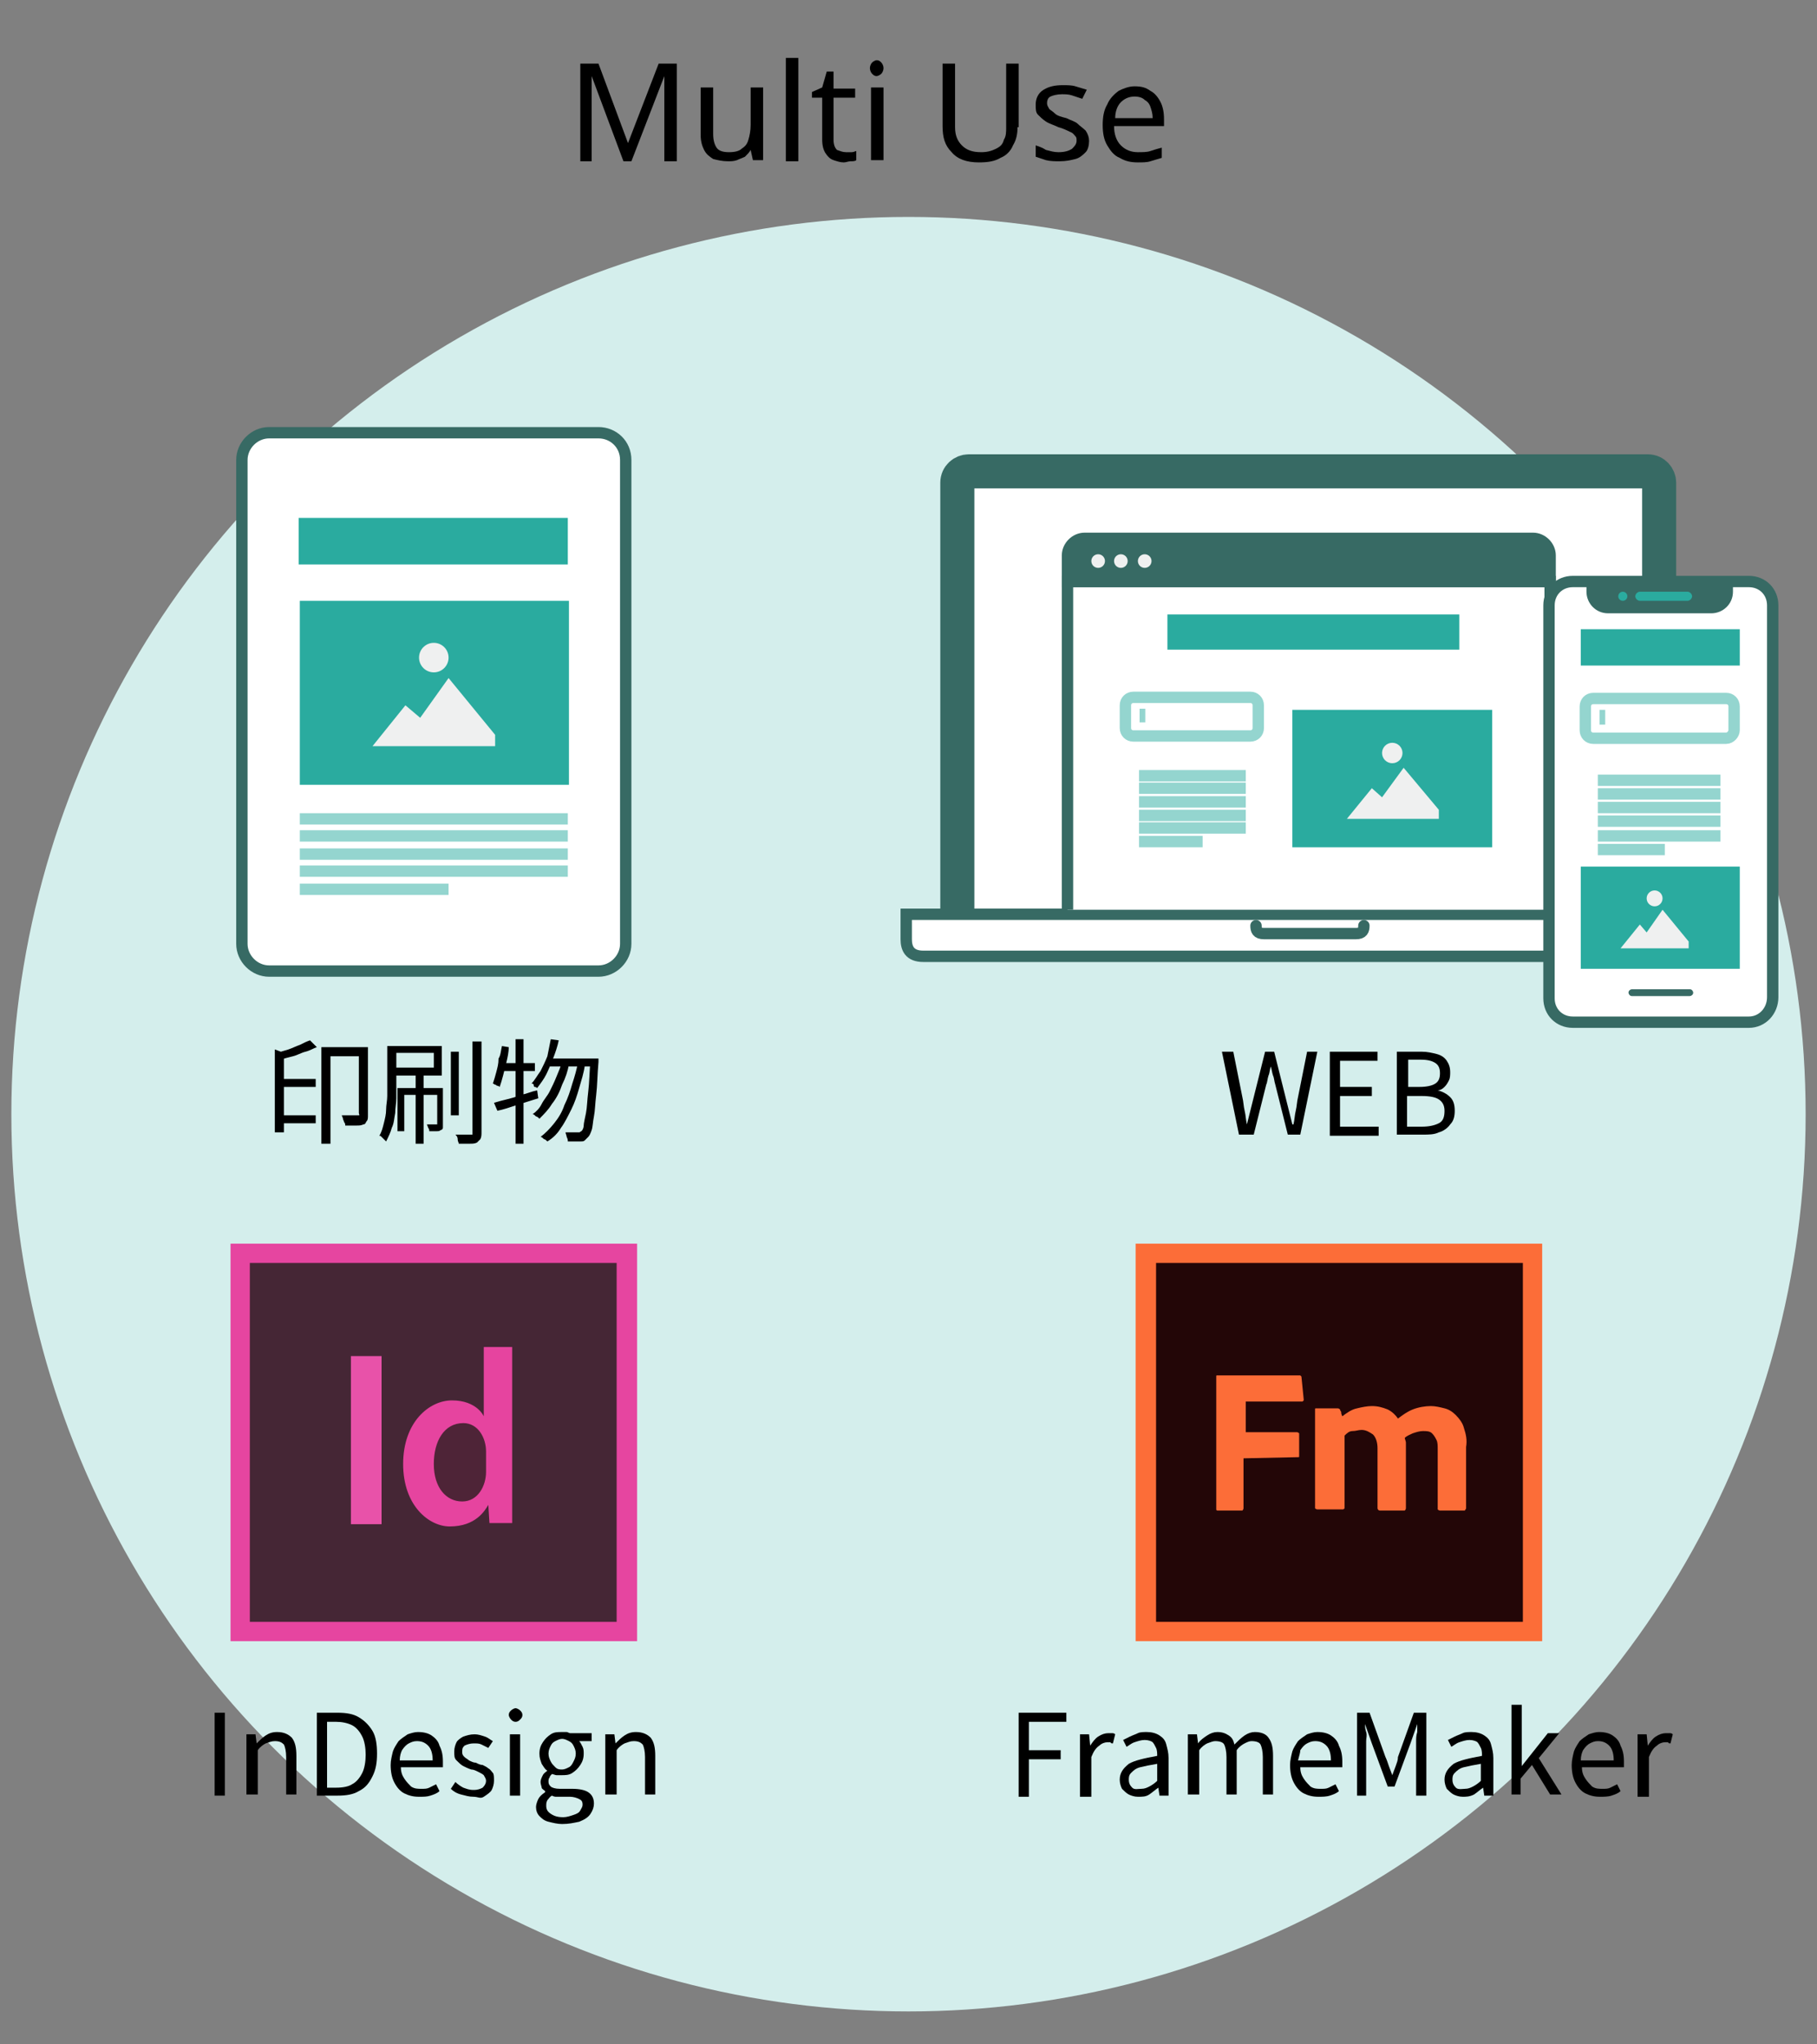 <?xml version="1.0" encoding="utf-8"?>
<!-- Generator: Adobe Illustrator 27.9.1, SVG Export Plug-In . SVG Version: 6.00 Build 0)  -->
<svg version="1.1" id="レイヤー_1" xmlns="http://www.w3.org/2000/svg" xmlns:xlink="http://www.w3.org/1999/xlink" x="0px"
	 y="0px" width="160px" height="180px" viewBox="0 0 160 180" style="enable-background:new 0 0 160 180;" xml:space="preserve">
<rect x="0" y="0" width="160" height="180" fill="#808080" stroke="none"/>
<style type="text/css">
	.st0{fill:#D4EEEC;}
	.st1{fill:#FFFFFF;}
	.st2{fill:none;stroke:#94D5CF;stroke-miterlimit:10;}
	.st3{fill:#2AAB9F;}
	.st4{fill:#EFF0F0;}
	.st5{fill:none;stroke:#376A64;stroke-miterlimit:10;}
	.st6{fill:#FFFFFF;stroke:#376A64;stroke-width:3;stroke-miterlimit:10;}
	.st7{fill:#FFFFFF;stroke:#376A64;stroke-miterlimit:10;}
	.st8{fill:none;stroke:#376A64;stroke-linecap:round;stroke-linejoin:round;stroke-miterlimit:10;}
	.st9{fill:none;stroke:#94D5CF;stroke-width:0.5;stroke-miterlimit:10;}
	.st10{fill:#376A64;stroke:#376A64;stroke-miterlimit:10;}
	.st11{fill:#376A64;}
	.st12{fill:#E645A0;}
	.st13{fill:#452635;}
	.st14{fill:none;}
	.st15{fill:#E6449F;}
	.st16{fill:#4E2437;}
	.st17{fill:#E852A9;}
	.st18{fill:#FC6D38;}
	.st19{fill:#230607;}
</style>
<circle class="st0" cx="80" cy="98.1" r="79"/>
<g>
	<g>
		<g>
			<g>
				<path class="st1" d="M52.7,38.1h-29c-1.3,0-2.4,1.1-2.4,2.4v3.6v39c0,1.3,1.1,2.4,2.4,2.4h29c1.3,0,2.4-1.1,2.4-2.4v-39v-3.6
					C55.1,39.1,54,38.1,52.7,38.1z"/>
			</g>
		</g>
		<g>
			<line class="st2" x1="26.4" y1="73.6" x2="50" y2="73.6"/>
			<line class="st2" x1="26.4" y1="75.2" x2="50" y2="75.2"/>
			<line class="st2" x1="26.4" y1="76.7" x2="50" y2="76.7"/>
			<line class="st2" x1="26.4" y1="78.3" x2="39.5" y2="78.3"/>
		</g>
		<g>
			<rect x="26.4" y="52.9" class="st3" width="23.7" height="16.2"/>
			<circle class="st4" cx="38.2" cy="57.9" r="1.3"/>
			<polygon class="st4" points="32.8,65.7 35.7,62.1 37,63.2 39.5,59.7 43.6,64.7 43.6,65.7 			"/>
		</g>
		<rect x="26.3" y="45.6" class="st3" width="23.7" height="4.1"/>
		<line class="st2" x1="26.4" y1="72.1" x2="50" y2="72.1"/>
	</g>
	<g>
		<g>
			<path class="st5" d="M52.7,38.1h-29c-1.3,0-2.4,1.1-2.4,2.4v3.6v39c0,1.3,1.1,2.4,2.4,2.4h29c1.3,0,2.4-1.1,2.4-2.4v-39v-3.6
				C55.1,39.1,54,38.1,52.7,38.1z"/>
		</g>
	</g>
</g>
<g>
	<g>
		<g>
			<path class="st6" d="M84.3,80.4V42.5c0-0.6,0.5-1,1-1h59.8c0.6,0,1,0.5,1,1v37.9"/>
			<path class="st7" d="M115.3,80.5H151c0,0,0,1.5,0,2.2c0,0.7-0.3,1.5-1.5,1.5s-34.1,0-34.1,0s-32.9,0-34.1,0
				c-1.2,0-1.5-0.7-1.5-1.5c0-0.8,0-2.2,0-2.2H115.3z"/>
			<path class="st8" d="M120.1,81.5L120.1,81.5c0,0.4-0.1,0.7-0.7,0.7h-8.1c-0.6,0-0.7-0.3-0.7-0.7l0,0"/>
		</g>
		<polyline class="st7" points="94,80.1 94,51.2 136.5,51.2 136.5,80.1 		"/>
		<g>
			<g>
				<rect x="102.8" y="54.1" class="st3" width="25.7" height="3.1"/>
				<rect x="113.8" y="62.5" class="st3" width="17.6" height="12.1"/>
				<circle class="st4" cx="122.6" cy="66.3" r="0.9"/>
				<polygon class="st4" points="118.6,72.1 120.8,69.4 121.7,70.2 123.6,67.6 126.7,71.3 126.7,72.1 				"/>
				<path class="st2" d="M110.1,64.8H99.8c-0.4,0-0.7-0.3-0.7-0.7v-2c0-0.4,0.3-0.7,0.7-0.7h10.3c0.4,0,0.7,0.3,0.7,0.7v2
					C110.8,64.5,110.5,64.8,110.1,64.8z"/>
				<line class="st9" x1="100.6" y1="62.4" x2="100.6" y2="63.6"/>
				<line class="st2" x1="100.3" y1="68.3" x2="109.7" y2="68.3"/>
				<line class="st2" x1="100.3" y1="69.4" x2="109.7" y2="69.4"/>
				<line class="st2" x1="100.3" y1="70.6" x2="109.7" y2="70.6"/>
				<line class="st2" x1="100.3" y1="71.8" x2="109.7" y2="71.8"/>
				<line class="st2" x1="100.3" y1="72.9" x2="109.7" y2="72.9"/>
				<line class="st2" x1="100.3" y1="74.1" x2="105.9" y2="74.1"/>
			</g>
			<g>
				<path class="st10" d="M135,47.4H95.5c-0.8,0-1.5,0.7-1.5,1.5v2.3h42.5v-2.3C136.5,48.1,135.8,47.4,135,47.4z"/>
				<circle class="st4" cx="96.7" cy="49.4" r="0.6"/>
				<circle class="st4" cx="98.7" cy="49.4" r="0.6"/>
				<circle class="st4" cx="100.8" cy="49.4" r="0.6"/>
			</g>
		</g>
	</g>
	<g>
		<path class="st7" d="M154,90h-15.5c-1.2,0-2.1-0.9-2.1-2.1V53.3c0-1.2,0.9-2.1,2.1-2.1H154c1.2,0,2.1,0.9,2.1,2.1v34.5
			C156.1,89,155.2,90,154,90z"/>
		<g>
			<g>
				<rect x="139.2" y="55.4" class="st3" width="14" height="3.2"/>
				<g>
					<rect x="139.2" y="76.3" class="st3" width="14" height="9"/>
					<circle class="st4" cx="145.7" cy="79.1" r="0.7"/>
					<polygon class="st4" points="142.7,83.5 144.4,81.4 145,82.1 146.4,80.1 148.7,82.9 148.7,83.5 					"/>
				</g>
				<path class="st2" d="M152,65h-11.7c-0.4,0-0.7-0.3-0.7-0.7v-2.1c0-0.4,0.3-0.7,0.7-0.7H152c0.4,0,0.7,0.3,0.7,0.7v2.1
					C152.7,64.6,152.4,65,152,65z"/>
				<line class="st9" x1="141.1" y1="62.5" x2="141.1" y2="63.8"/>
				<line class="st2" x1="140.7" y1="68.7" x2="151.5" y2="68.7"/>
				<line class="st2" x1="140.7" y1="69.9" x2="151.5" y2="69.9"/>
				<line class="st2" x1="140.7" y1="71.1" x2="151.5" y2="71.1"/>
				<line class="st2" x1="140.7" y1="72.3" x2="151.5" y2="72.3"/>
				<line class="st2" x1="140.7" y1="73.6" x2="151.5" y2="73.6"/>
				<line class="st2" x1="140.7" y1="74.8" x2="146.6" y2="74.8"/>
			</g>
		</g>
		<path class="st11" d="M148.8,87.7h-5.1c-0.2,0-0.3-0.2-0.3-0.3l0,0c0-0.2,0.2-0.3,0.3-0.3h5.1c0.2,0,0.3,0.2,0.3,0.3l0,0
			C149.1,87.6,148.9,87.7,148.8,87.7z"/>
		<path class="st11" d="M152.6,51.1v1c0,1.1-0.9,1.9-1.9,1.9h-9.1c-1.1,0-1.9-0.9-1.9-1.9v-1H152.6z"/>
		<circle class="st3" cx="142.9" cy="52.5" r="0.4"/>
		<path class="st3" d="M148.6,52.9h-4.2c-0.2,0-0.4-0.2-0.4-0.4l0,0c0-0.2,0.2-0.4,0.4-0.4h4.2c0.2,0,0.4,0.2,0.4,0.4l0,0
			C149,52.7,148.8,52.9,148.6,52.9z"/>
	</g>
</g>
<g>
	<g>
		<path d="M54.9,14.2l-2.8-7.5h0c0,0.2,0,0.4,0,0.6c0,0.2,0,0.5,0,0.8s0,0.6,0,0.9v5.2h-1V5.6h1.6l2.6,7h0l2.7-7h1.6v8.6h-1.1V8.9
			c0-0.3,0-0.6,0-0.8c0-0.3,0-0.5,0-0.8c0-0.2,0-0.5,0-0.6h0l-2.9,7.5H54.9z"/>
		<path d="M67.2,7.7v6.4h-0.9l-0.2-0.9h0c-0.1,0.2-0.3,0.4-0.5,0.6c-0.2,0.1-0.5,0.2-0.7,0.3c-0.3,0.1-0.5,0.1-0.8,0.1
			c-0.5,0-0.9-0.1-1.3-0.2c-0.3-0.2-0.6-0.4-0.8-0.8s-0.3-0.8-0.3-1.3V7.7h1.1v4.1c0,0.5,0.1,0.9,0.3,1.2c0.2,0.3,0.6,0.4,1.1,0.4
			c0.5,0,0.9-0.1,1.1-0.3c0.3-0.2,0.5-0.4,0.6-0.8c0.1-0.3,0.2-0.8,0.2-1.3V7.7H67.2z"/>
		<path d="M70.3,14.2h-1.1V5.1h1.1V14.2z"/>
		<path d="M74.5,13.4c0.2,0,0.3,0,0.5,0c0.2,0,0.3-0.1,0.4-0.1v0.8c-0.1,0.1-0.3,0.1-0.5,0.1s-0.4,0.1-0.6,0.1
			c-0.3,0-0.6-0.1-0.9-0.2s-0.5-0.3-0.7-0.6c-0.2-0.3-0.3-0.7-0.3-1.2V8.6h-0.9V8.1l0.9-0.4l0.4-1.4h0.6v1.5h1.9v0.8h-1.9v3.7
			c0,0.4,0.1,0.7,0.3,0.9C74,13.3,74.2,13.4,74.5,13.4z"/>
		<path d="M77.2,5.3c0.2,0,0.3,0.1,0.4,0.2c0.1,0.1,0.2,0.3,0.2,0.5c0,0.2-0.1,0.4-0.2,0.5c-0.1,0.1-0.3,0.2-0.4,0.2
			c-0.2,0-0.3-0.1-0.4-0.2c-0.1-0.1-0.2-0.3-0.2-0.5c0-0.2,0.1-0.4,0.2-0.5C76.9,5.4,77.1,5.3,77.2,5.3z M77.8,7.7v6.4h-1.1V7.7
			H77.8z"/>
		<path d="M89.6,11.2c0,0.6-0.1,1.1-0.4,1.6c-0.2,0.5-0.6,0.9-1.1,1.1c-0.5,0.3-1.1,0.4-1.9,0.4c-1.1,0-1.9-0.3-2.4-0.9
			c-0.6-0.6-0.8-1.3-0.8-2.3V5.6h1.1v5.6c0,0.7,0.2,1.2,0.6,1.6s0.9,0.6,1.7,0.6c0.5,0,0.9-0.1,1.3-0.3s0.6-0.4,0.7-0.8
			c0.2-0.3,0.2-0.7,0.2-1.1V5.6h1.1V11.2z"/>
		<path d="M95.9,12.4c0,0.4-0.1,0.8-0.3,1s-0.5,0.5-0.9,0.6c-0.4,0.1-0.8,0.2-1.4,0.2c-0.4,0-0.8,0-1.2-0.1
			c-0.3-0.1-0.6-0.2-0.9-0.3v-1c0.3,0.1,0.6,0.2,0.9,0.4c0.4,0.1,0.7,0.2,1.1,0.2c0.5,0,0.9-0.1,1.2-0.3c0.2-0.2,0.4-0.4,0.4-0.7
			c0-0.2,0-0.3-0.1-0.4c-0.1-0.1-0.2-0.3-0.5-0.4c-0.2-0.1-0.6-0.3-1-0.4c-0.4-0.2-0.8-0.3-1.1-0.5c-0.3-0.2-0.5-0.4-0.7-0.6
			c-0.2-0.2-0.2-0.5-0.2-0.9c0-0.5,0.2-1,0.7-1.3s1-0.4,1.7-0.4c0.4,0,0.8,0,1.1,0.1s0.7,0.2,1,0.3l-0.4,0.8
			c-0.3-0.1-0.6-0.2-0.9-0.3s-0.6-0.1-0.9-0.1c-0.4,0-0.8,0.1-1,0.2c-0.2,0.1-0.3,0.3-0.3,0.6c0,0.2,0.1,0.3,0.2,0.5
			c0.1,0.1,0.3,0.2,0.5,0.4s0.6,0.3,1,0.4c0.4,0.2,0.8,0.3,1,0.5s0.5,0.4,0.7,0.6C95.8,11.8,95.9,12.1,95.9,12.4z"/>
		<path d="M99.9,7.6c0.6,0,1,0.1,1.4,0.4c0.4,0.2,0.7,0.6,0.9,1c0.2,0.4,0.3,0.9,0.3,1.5v0.6h-4.4c0,0.7,0.2,1.3,0.6,1.7
			c0.4,0.4,0.9,0.6,1.5,0.6c0.4,0,0.8,0,1.1-0.1c0.3-0.1,0.6-0.2,1-0.3v0.9c-0.3,0.1-0.7,0.2-1,0.3c-0.3,0.1-0.7,0.1-1.1,0.1
			c-0.6,0-1.1-0.1-1.6-0.4c-0.5-0.2-0.8-0.6-1.1-1.1c-0.3-0.5-0.4-1.1-0.4-1.8c0-0.7,0.1-1.3,0.4-1.8c0.2-0.5,0.6-0.9,1-1.2
			C98.9,7.8,99.4,7.6,99.9,7.6z M99.9,8.5c-0.5,0-0.9,0.2-1.2,0.5c-0.3,0.3-0.5,0.8-0.5,1.4h3.3c0-0.4-0.1-0.7-0.2-1
			c-0.1-0.3-0.3-0.5-0.5-0.6C100.6,8.6,100.3,8.5,99.9,8.5z"/>
	</g>
</g>
<g>
	<rect x="20.3" y="109.5" class="st12" width="35.8" height="35"/>
	<rect x="22" y="111.2" class="st13" width="32.3" height="31.6"/>
	<rect x="30.9" y="119.4" class="st14" width="2.6" height="14.7"/>
	<path class="st15" d="M45.3,134.1h-2.2l-0.1-1.6c-0.3,0.5-1.1,1.9-3.4,1.9c-1.8,0-4.1-1.8-4.1-5.5s2.3-5.6,4.3-5.6
		c2.2,0,2.8,1.4,2.8,1.4v-6.1h2.5V134.1z"/>
	<path class="st16" d="M38.2,128.9c0-2,0.9-3.6,2.6-3.6c1.3,0,2,1.3,2,2.5c0,1.2,0,1.8,0,1.8c0,1.2-0.7,2.6-2.1,2.6
		C39.3,132.2,38.2,131,38.2,128.9z"/>
	<rect x="30.9" y="119.4" class="st17" width="2.7" height="14.8"/>
</g>
<g>
	<rect x="100" y="109.5" class="st18" width="35.8" height="35"/>
	<rect x="101.8" y="111.2" class="st19" width="32.3" height="31.6"/>
	<g id="Outlined_Mnemonics_Logos_00000177468117124994036980000003915785550712877208_">
		<g id="Fm_00000031205400663552144360000011730415609007407506_">
			<path id="Path_9_00000048495275781739521740000002278313756496070288_" class="st18" d="M109.5,128.4v4.4c0,0.1-0.1,0.2-0.1,0.2
				h-2.2c0,0-0.1,0-0.1-0.1c0,0,0-0.1,0-0.1v-11.6c0-0.1,0-0.1,0.1-0.1h0h7.2c0.1,0,0.1,0,0.1,0c0,0,0.1,0.1,0.1,0.1l0.2,2
				c0,0,0,0.1,0,0.1c0,0-0.1,0.1-0.1,0.1h-5v2.7h4.5c0.1,0,0.2,0.1,0.2,0.1v2c0,0.1,0,0.1-0.1,0.1h0L109.5,128.4L109.5,128.4z"/>
			<path id="Path_10_00000141443566303579791270000006184322819940967865_" class="st18" d="M118.2,132.9h-2.2
				c-0.1,0-0.2-0.1-0.2-0.1v0v-6.9c0-0.2,0-0.5,0-0.7s0-0.4,0-0.6c0-0.2,0-0.4,0-0.5c0-0.1,0-0.1,0.1-0.1h1.9c0.1,0,0.2,0.1,0.2,0.1
				c0,0.1,0.1,0.2,0.1,0.2c0,0.1,0,0.2,0.1,0.4c0.4-0.3,0.8-0.6,1.3-0.7c0.4-0.1,0.9-0.2,1.3-0.2c0.5,0,0.9,0.1,1.4,0.3
				c0.4,0.2,0.7,0.5,0.9,0.8c0.4-0.3,0.8-0.6,1.3-0.8c0.5-0.2,1.1-0.3,1.6-0.3c0.4,0,0.8,0.1,1.2,0.2c0.4,0.1,0.7,0.3,1,0.6
				c0.3,0.3,0.6,0.7,0.7,1.1c0.2,0.6,0.3,1.1,0.2,1.7v5.4c0,0.1-0.1,0.1-0.1,0.2h0h-2.2c-0.1,0-0.2-0.1-0.2-0.1c0,0,0,0,0-0.1v-5.2
				c0-0.3,0-0.6-0.1-0.8c-0.1-0.2-0.2-0.4-0.4-0.6c-0.2-0.2-0.5-0.2-0.8-0.2c-0.3,0-0.6,0.1-0.9,0.2c-0.2,0.1-0.5,0.2-0.7,0.4
				c0,0.1,0.1,0.3,0.1,0.4c0,0.2,0,0.4,0,0.6v5.2c0,0.1-0.1,0.2-0.1,0.2h-2.2c-0.1,0-0.2-0.1-0.2-0.2v-5.3c0-0.4-0.1-0.9-0.4-1.2
				c-0.3-0.2-0.6-0.4-1-0.4c-0.3,0-0.5,0.1-0.8,0.1s-0.5,0.2-0.7,0.4v6.4C118.3,132.9,118.3,132.9,118.2,132.9
				C118.2,132.9,118.2,132.9,118.2,132.9L118.2,132.9z"/>
		</g>
	</g>
</g>
<g>
	<g>
		<path d="M24.2,92.4l0.8,0.3v7h-0.8V92.4z M27.3,91.6l0.6,0.6c-0.3,0.1-0.6,0.3-1,0.4c-0.4,0.1-0.7,0.3-1.1,0.4
			c-0.4,0.1-0.8,0.2-1.1,0.3c0-0.1-0.1-0.2-0.1-0.3c0-0.1-0.1-0.2-0.2-0.3c0.3-0.1,0.7-0.2,1-0.3s0.7-0.3,1-0.4
			C26.8,91.8,27,91.7,27.3,91.6z M24.6,95h3.2v0.7h-3.2V95z M24.6,98.2h3.2v0.7h-3.2V98.2z M28.4,92.2h3.6V93h-2.9v7.7h-0.8V92.2z
			 M31.6,92.2h0.8v6c0,0.2,0,0.4-0.1,0.5S32.2,99,32,99c-0.2,0.1-0.4,0.1-0.6,0.1c-0.3,0-0.6,0-1,0c0-0.1,0-0.2-0.1-0.3
			c0-0.1-0.1-0.2-0.1-0.3s-0.1-0.2-0.1-0.3c0.3,0,0.6,0,0.8,0c0.2,0,0.4,0,0.5,0c0.1,0,0.1,0,0.2,0s0-0.1,0-0.2V92.2z"/>
		<path d="M34.2,92.1h0.7v3.4c0,0.4,0,0.8,0,1.2c0,0.4-0.1,0.9-0.1,1.3c-0.1,0.5-0.1,0.9-0.3,1.3c-0.1,0.4-0.3,0.8-0.5,1.2
			c0,0-0.1-0.1-0.2-0.2s-0.1-0.1-0.2-0.2s-0.1-0.1-0.2-0.1c0.2-0.3,0.3-0.7,0.4-1.1c0.1-0.4,0.2-0.8,0.2-1.2c0-0.4,0.1-0.8,0.1-1.2
			s0-0.8,0-1.1V92.1z M34.6,92.1h4.3v2.6h-4.3v-0.7h3.6v-1.3h-3.6V92.1z M35.1,95.8h3.5v0.6h-3v3.2h-0.6V95.8z M36.6,94.7h0.7v6
			h-0.7V94.7z M38.3,95.8H39v3.1c0,0.2,0,0.3,0,0.4c0,0.1-0.1,0.2-0.2,0.2c-0.1,0.1-0.2,0.1-0.4,0.1c-0.2,0-0.4,0-0.6,0
			c0-0.1,0-0.2-0.1-0.3c0-0.1-0.1-0.2-0.1-0.3c0.2,0,0.3,0,0.5,0s0.2,0,0.3,0c0.1,0,0.1,0,0.1,0s0,0,0-0.1V95.8z M39.7,92.6h0.7v5.6
			h-0.7V92.6z M41.7,91.7h0.7v8c0,0.2,0,0.4-0.1,0.6c-0.1,0.1-0.2,0.2-0.3,0.3c-0.2,0.1-0.4,0.1-0.6,0.1c-0.3,0-0.6,0-1,0
			c0-0.1-0.1-0.2-0.1-0.4c0-0.2-0.1-0.3-0.2-0.4c0.3,0,0.6,0,0.8,0c0.3,0,0.4,0,0.5,0c0.1,0,0.1,0,0.2,0c0,0,0-0.1,0-0.2V91.7z"/>
		<path d="M44.2,92.1l0.6,0.1c0,0.4-0.1,0.9-0.2,1.3c-0.1,0.4-0.2,0.8-0.3,1.2c-0.1,0.4-0.2,0.7-0.3,1c0,0-0.1-0.1-0.2-0.1
			c-0.1,0-0.1-0.1-0.2-0.1c-0.1,0-0.1-0.1-0.2-0.1c0.1-0.3,0.2-0.6,0.3-1c0.1-0.4,0.2-0.7,0.2-1.2C44.1,92.9,44.1,92.5,44.2,92.1z
			 M43.5,97.1c0.3-0.1,0.7-0.2,1.1-0.3s0.8-0.2,1.3-0.4c0.5-0.1,0.9-0.3,1.4-0.4l0.1,0.7c-0.6,0.2-1.3,0.4-1.9,0.6
			c-0.6,0.2-1.2,0.4-1.7,0.5L43.5,97.1z M44.2,93.6h2.9v0.7h-3L44.2,93.6z M45.4,91.5h0.7v9.2h-0.7V91.5z M48.5,91.5l0.7,0.1
			c-0.1,0.5-0.3,1.1-0.5,1.6c-0.2,0.5-0.4,1-0.6,1.4s-0.5,0.8-0.8,1.2c0,0-0.1-0.1-0.2-0.1S47,95.6,47,95.5
			c-0.1-0.1-0.1-0.1-0.2-0.1c0.3-0.3,0.5-0.7,0.8-1.1c0.2-0.4,0.4-0.8,0.6-1.3C48.3,92.5,48.4,92,48.5,91.5z M49.5,93.4l0.6,0.3
			c-0.1,0.6-0.3,1.2-0.6,1.8c-0.2,0.6-0.5,1.2-0.9,1.7c-0.3,0.5-0.7,0.9-1.1,1.3c-0.1-0.1-0.2-0.2-0.3-0.2c-0.1-0.1-0.2-0.2-0.3-0.2
			c0.3-0.2,0.6-0.5,0.8-0.9s0.5-0.7,0.7-1.1c0.2-0.4,0.4-0.8,0.6-1.3C49.2,94.3,49.4,93.9,49.5,93.4z M50.9,93.5l0.6,0.3
			c-0.1,0.7-0.3,1.3-0.5,2c-0.2,0.7-0.4,1.3-0.7,1.9c-0.3,0.6-0.6,1.2-0.9,1.6c-0.3,0.5-0.7,0.9-1.2,1.2c-0.1-0.1-0.2-0.2-0.3-0.2
			c-0.1-0.1-0.2-0.2-0.3-0.2c0.4-0.3,0.8-0.7,1.2-1.2c0.4-0.5,0.7-1,0.9-1.6c0.3-0.6,0.5-1.2,0.7-1.9C50.6,94.8,50.8,94.1,50.9,93.5
			z M48.5,93.2h3.8v0.7h-4.1L48.5,93.2z M52,93.2h0.7c0,0.1,0,0.2,0,0.2c0,0.1,0,0.1,0,0.1c-0.1,1.1-0.1,2.1-0.2,2.9
			c-0.1,0.8-0.1,1.4-0.2,1.9s-0.1,0.9-0.2,1.2c-0.1,0.3-0.2,0.5-0.3,0.6c-0.1,0.1-0.2,0.2-0.3,0.3c-0.1,0.1-0.2,0.1-0.4,0.1
			c-0.1,0-0.3,0-0.5,0c-0.2,0-0.4,0-0.6,0c0-0.1,0-0.2-0.1-0.4c0-0.1-0.1-0.3-0.1-0.4c0.2,0,0.4,0,0.6,0c0.2,0,0.3,0,0.4,0
			c0.1,0,0.2,0,0.2,0c0.1,0,0.1-0.1,0.2-0.1c0.1-0.1,0.2-0.3,0.2-0.5s0.1-0.6,0.2-1.1c0.1-0.5,0.1-1.1,0.2-1.9s0.1-1.7,0.2-2.8V93.2
			z"/>
	</g>
</g>
<g>
	<g>
		<path d="M18.9,158.1v-7.3h0.9v7.3H18.9z"/>
		<path d="M21.7,158.1v-5.4h0.8l0.1,0.8h0c0.3-0.3,0.5-0.5,0.8-0.7c0.3-0.2,0.6-0.3,1-0.3c0.6,0,1,0.2,1.3,0.5
			c0.3,0.4,0.4,0.9,0.4,1.6v3.4h-0.9v-3.3c0-0.5-0.1-0.9-0.2-1.1c-0.2-0.2-0.4-0.3-0.8-0.3c-0.3,0-0.5,0.1-0.8,0.2
			c-0.2,0.1-0.5,0.3-0.7,0.6v3.9H21.7z"/>
		<path d="M27.9,158.1v-7.3h1.8c0.8,0,1.4,0.1,1.9,0.4c0.5,0.3,0.9,0.7,1.2,1.2c0.3,0.5,0.4,1.2,0.4,2c0,0.8-0.1,1.4-0.4,2
			c-0.3,0.6-0.6,1-1.2,1.3c-0.5,0.3-1.1,0.4-1.9,0.4H27.9z M28.8,157.4h0.8c0.6,0,1.1-0.1,1.4-0.3c0.4-0.2,0.7-0.6,0.9-1
			c0.2-0.4,0.3-1,0.3-1.6c0-0.6-0.1-1.2-0.3-1.6c-0.2-0.4-0.5-0.8-0.9-1c-0.4-0.2-0.9-0.3-1.4-0.3h-0.8V157.4z"/>
		<path d="M36.9,158.2c-0.5,0-0.9-0.1-1.3-0.3s-0.7-0.6-0.9-1c-0.2-0.4-0.3-0.9-0.3-1.5c0-0.4,0.1-0.8,0.2-1.2
			c0.1-0.3,0.3-0.6,0.5-0.9c0.2-0.2,0.5-0.4,0.8-0.6c0.3-0.1,0.6-0.2,0.9-0.2c0.5,0,0.9,0.1,1.2,0.3c0.3,0.2,0.6,0.5,0.7,0.9
			c0.2,0.4,0.3,0.8,0.3,1.4c0,0.1,0,0.2,0,0.3c0,0.1,0,0.2,0,0.2h-3.7c0,0.4,0.1,0.7,0.3,1c0.2,0.3,0.4,0.5,0.6,0.7
			c0.3,0.2,0.6,0.2,0.9,0.2c0.3,0,0.5,0,0.7-0.1c0.2-0.1,0.4-0.2,0.6-0.3l0.3,0.6c-0.2,0.2-0.5,0.3-0.8,0.4
			C37.6,158.2,37.3,158.2,36.9,158.2z M35.2,155h2.9c0-0.5-0.1-1-0.4-1.3s-0.6-0.4-1-0.4c-0.3,0-0.5,0.1-0.7,0.2
			c-0.2,0.1-0.4,0.3-0.6,0.6C35.3,154.3,35.2,154.6,35.2,155z"/>
		<path d="M41.7,158.2c-0.4,0-0.7-0.1-1.1-0.2c-0.4-0.1-0.7-0.3-0.9-0.5l0.4-0.6c0.2,0.2,0.5,0.4,0.7,0.5c0.3,0.1,0.5,0.2,0.9,0.2
			c0.4,0,0.6-0.1,0.8-0.2c0.2-0.2,0.3-0.4,0.3-0.6c0-0.2-0.1-0.3-0.2-0.5c-0.1-0.1-0.3-0.2-0.5-0.3c-0.2-0.1-0.4-0.2-0.6-0.2
			c-0.3-0.1-0.5-0.2-0.7-0.3s-0.4-0.3-0.6-0.5c-0.2-0.2-0.2-0.4-0.2-0.8c0-0.3,0.1-0.6,0.2-0.8c0.1-0.2,0.4-0.4,0.6-0.5
			c0.3-0.1,0.6-0.2,1-0.2c0.3,0,0.6,0.1,0.9,0.2s0.5,0.3,0.7,0.4l-0.4,0.6c-0.2-0.1-0.4-0.2-0.6-0.3c-0.2-0.1-0.4-0.1-0.7-0.1
			c-0.3,0-0.6,0.1-0.8,0.2c-0.2,0.2-0.2,0.3-0.2,0.6c0,0.2,0.1,0.3,0.2,0.4c0.1,0.1,0.3,0.2,0.4,0.3c0.2,0.1,0.4,0.2,0.6,0.2
			c0.2,0.1,0.4,0.2,0.6,0.2c0.2,0.1,0.4,0.2,0.5,0.3c0.2,0.1,0.3,0.3,0.4,0.4s0.1,0.4,0.1,0.7c0,0.3-0.1,0.6-0.2,0.8
			s-0.4,0.4-0.7,0.6S42.1,158.2,41.7,158.2z"/>
		<path d="M45.4,151.6c-0.2,0-0.3-0.1-0.4-0.2c-0.1-0.1-0.2-0.3-0.2-0.4c0-0.2,0.1-0.3,0.2-0.4c0.1-0.1,0.3-0.2,0.4-0.2
			s0.3,0.1,0.4,0.2s0.2,0.2,0.2,0.4c0,0.2-0.1,0.3-0.2,0.4C45.7,151.5,45.6,151.6,45.4,151.6z M44.9,158.1v-5.4h0.9v5.4H44.9z"/>
		<path d="M49.5,160.6c-0.4,0-0.8-0.1-1.2-0.2s-0.6-0.3-0.8-0.5s-0.3-0.5-0.3-0.8c0-0.2,0.1-0.5,0.2-0.7c0.1-0.2,0.3-0.4,0.6-0.6
			v-0.1c-0.1-0.1-0.3-0.2-0.3-0.3s-0.1-0.3-0.1-0.5c0-0.2,0.1-0.4,0.2-0.6c0.1-0.2,0.3-0.3,0.4-0.4v0c-0.2-0.1-0.3-0.3-0.5-0.6
			c-0.1-0.3-0.2-0.5-0.2-0.9c0-0.4,0.1-0.7,0.3-1s0.4-0.5,0.7-0.7c0.3-0.2,0.6-0.2,1-0.2c0.2,0,0.3,0,0.4,0c0.1,0,0.2,0.1,0.3,0.1
			h1.9v0.7H51c0.1,0.1,0.2,0.3,0.3,0.5s0.1,0.4,0.1,0.6c0,0.4-0.1,0.7-0.3,1c-0.2,0.3-0.4,0.5-0.7,0.7s-0.6,0.2-1,0.2
			c-0.1,0-0.3,0-0.4,0c-0.1,0-0.3-0.1-0.4-0.1c-0.1,0.1-0.2,0.2-0.2,0.3c-0.1,0.1-0.1,0.2-0.1,0.4c0,0.2,0.1,0.3,0.2,0.4
			c0.1,0.1,0.4,0.2,0.8,0.2h1.1c0.6,0,1.1,0.1,1.4,0.3c0.3,0.2,0.5,0.5,0.5,1c0,0.3-0.1,0.6-0.3,0.9c-0.2,0.3-0.5,0.5-1,0.7
			C50.5,160.5,50.1,160.6,49.5,160.6z M49.6,160c0.3,0,0.6-0.1,0.9-0.2s0.5-0.2,0.6-0.4s0.2-0.3,0.2-0.5c0-0.3-0.1-0.4-0.3-0.5
			c-0.2-0.1-0.5-0.2-0.8-0.2h-0.9c-0.1,0-0.2,0-0.3,0c-0.1,0-0.2,0-0.4-0.1c-0.2,0.1-0.3,0.3-0.4,0.4c-0.1,0.2-0.1,0.3-0.1,0.5
			c0,0.3,0.1,0.5,0.4,0.7C48.8,159.9,49.1,160,49.6,160z M49.5,155.8c0.2,0,0.4-0.1,0.6-0.2s0.3-0.3,0.4-0.5s0.2-0.4,0.2-0.7
			c0-0.3-0.1-0.5-0.2-0.7c-0.1-0.2-0.2-0.3-0.4-0.4c-0.2-0.1-0.4-0.2-0.6-0.2c-0.2,0-0.4,0.1-0.6,0.2s-0.3,0.2-0.4,0.4
			c-0.1,0.2-0.2,0.4-0.2,0.7c0,0.3,0.1,0.5,0.2,0.7s0.2,0.3,0.4,0.5S49.3,155.8,49.5,155.8z"/>
		<path d="M53.3,158.1v-5.4h0.8l0.1,0.8h0c0.3-0.3,0.5-0.5,0.8-0.7c0.3-0.2,0.6-0.3,1-0.3c0.6,0,1,0.2,1.3,0.5
			c0.3,0.4,0.4,0.9,0.4,1.6v3.4h-0.9v-3.3c0-0.5-0.1-0.9-0.2-1.1c-0.2-0.2-0.4-0.3-0.8-0.3c-0.3,0-0.5,0.1-0.8,0.2
			c-0.2,0.1-0.5,0.3-0.7,0.6v3.9H53.3z"/>
	</g>
</g>
<g>
	<g>
		<path d="M89.7,158.1v-7.3h4.2v0.8h-3.3v2.5h2.8v0.8h-2.8v3.3H89.7z"/>
		<path d="M95.1,158.1v-5.4h0.8l0.1,1h0c0.2-0.3,0.4-0.6,0.7-0.8c0.3-0.2,0.6-0.3,0.9-0.3c0.1,0,0.2,0,0.3,0c0.1,0,0.2,0,0.3,0.1
			l-0.2,0.8c-0.1,0-0.2,0-0.2-0.1c-0.1,0-0.2,0-0.3,0c-0.2,0-0.5,0.1-0.7,0.3c-0.3,0.2-0.5,0.5-0.7,1v3.5H95.1z"/>
		<path d="M100.2,158.2c-0.3,0-0.6-0.1-0.8-0.2c-0.2-0.1-0.4-0.3-0.6-0.5c-0.1-0.2-0.2-0.5-0.2-0.8c0-0.6,0.3-1,0.8-1.4
			c0.5-0.3,1.4-0.5,2.5-0.7c0-0.2,0-0.5-0.1-0.7c-0.1-0.2-0.2-0.4-0.3-0.5s-0.4-0.2-0.7-0.2c-0.3,0-0.6,0.1-0.9,0.2
			s-0.5,0.3-0.7,0.4l-0.3-0.6c0.2-0.1,0.4-0.2,0.6-0.3c0.2-0.1,0.5-0.2,0.7-0.3s0.5-0.1,0.8-0.1c0.4,0,0.8,0.1,1.1,0.3
			c0.3,0.2,0.5,0.4,0.6,0.8s0.2,0.7,0.2,1.2v3.3h-0.8l-0.1-0.7h0c-0.3,0.2-0.5,0.4-0.8,0.6C100.9,158.2,100.6,158.2,100.2,158.2z
			 M100.5,157.5c0.3,0,0.5-0.1,0.7-0.2s0.5-0.3,0.7-0.5v-1.5c-0.6,0.1-1.1,0.2-1.5,0.3c-0.4,0.1-0.6,0.3-0.8,0.5s-0.2,0.4-0.2,0.6
			c0,0.3,0.1,0.5,0.3,0.7S100.2,157.5,100.5,157.5z"/>
		<path d="M104.6,158.1v-5.4h0.8l0.1,0.8h0c0.2-0.3,0.5-0.5,0.8-0.7c0.3-0.2,0.6-0.3,0.9-0.3c0.4,0,0.7,0.1,1,0.3s0.4,0.4,0.5,0.8
			c0.3-0.3,0.6-0.6,0.9-0.8s0.6-0.3,0.9-0.3c0.6,0,1,0.2,1.2,0.5c0.3,0.4,0.4,0.9,0.4,1.6v3.4h-0.9v-3.3c0-0.5-0.1-0.9-0.2-1.1
			s-0.4-0.3-0.8-0.3c-0.2,0-0.4,0.1-0.6,0.2c-0.2,0.1-0.5,0.3-0.7,0.6v3.9h-0.9v-3.3c0-0.5-0.1-0.9-0.2-1.1s-0.4-0.3-0.8-0.3
			c-0.2,0-0.4,0.1-0.7,0.2c-0.2,0.1-0.5,0.3-0.7,0.6v3.9H104.6z"/>
		<path d="M116.1,158.2c-0.5,0-0.9-0.1-1.3-0.3s-0.7-0.6-0.9-1c-0.2-0.4-0.3-0.9-0.3-1.5c0-0.4,0.1-0.8,0.2-1.2
			c0.1-0.3,0.3-0.6,0.5-0.9c0.2-0.2,0.5-0.4,0.8-0.6c0.3-0.1,0.6-0.2,0.9-0.2c0.5,0,0.9,0.1,1.2,0.3c0.3,0.2,0.6,0.5,0.7,0.9
			c0.2,0.4,0.3,0.8,0.3,1.4c0,0.1,0,0.2,0,0.3c0,0.1,0,0.2,0,0.2h-3.7c0,0.4,0.1,0.7,0.3,1c0.2,0.3,0.4,0.5,0.6,0.7
			c0.3,0.2,0.6,0.2,0.9,0.2c0.3,0,0.5,0,0.7-0.1c0.2-0.1,0.4-0.2,0.6-0.3l0.3,0.6c-0.2,0.2-0.5,0.3-0.8,0.4
			C116.8,158.2,116.4,158.2,116.1,158.2z M114.3,155h2.9c0-0.5-0.1-1-0.4-1.3s-0.6-0.4-1-0.4c-0.3,0-0.5,0.1-0.7,0.2
			c-0.2,0.1-0.4,0.3-0.6,0.6C114.5,154.3,114.4,154.6,114.3,155z"/>
		<path d="M119.5,158.1v-7.3h1.1l1.4,3.9c0.1,0.2,0.2,0.5,0.3,0.8c0.1,0.3,0.2,0.5,0.3,0.8h0c0.1-0.3,0.2-0.5,0.3-0.8
			c0.1-0.3,0.2-0.5,0.2-0.8l1.4-3.9h1.1v7.3h-0.9v-4.1c0-0.2,0-0.4,0-0.7c0-0.2,0-0.5,0.1-0.8c0-0.3,0-0.5,0-0.7h0l-0.6,1.7
			l-1.4,3.8h-0.6l-1.4-3.8l-0.6-1.7h0c0,0.2,0,0.4,0.1,0.7s0,0.5,0,0.8s0,0.5,0,0.7v4.1H119.5z"/>
		<path d="M128.8,158.2c-0.3,0-0.6-0.1-0.8-0.2c-0.2-0.1-0.4-0.3-0.6-0.5c-0.1-0.2-0.2-0.5-0.2-0.8c0-0.6,0.3-1,0.8-1.4
			c0.5-0.3,1.4-0.5,2.5-0.7c0-0.2,0-0.5-0.1-0.7c-0.1-0.2-0.2-0.4-0.3-0.5s-0.4-0.2-0.7-0.2c-0.3,0-0.6,0.1-0.9,0.2
			s-0.5,0.3-0.7,0.4l-0.3-0.6c0.2-0.1,0.4-0.2,0.6-0.3c0.2-0.1,0.5-0.2,0.7-0.3s0.5-0.1,0.8-0.1c0.4,0,0.8,0.1,1.1,0.3
			c0.3,0.2,0.5,0.4,0.6,0.8s0.2,0.7,0.2,1.2v3.3h-0.8l-0.1-0.7h0c-0.3,0.2-0.5,0.4-0.8,0.6C129.4,158.2,129.1,158.2,128.8,158.2z
			 M129,157.5c0.3,0,0.5-0.1,0.7-0.2s0.5-0.3,0.7-0.5v-1.5c-0.6,0.1-1.1,0.2-1.5,0.3c-0.4,0.1-0.6,0.3-0.8,0.5s-0.2,0.4-0.2,0.6
			c0,0.3,0.1,0.5,0.3,0.7S128.8,157.5,129,157.5z"/>
		<path d="M133.1,158.1v-8h0.9v5.4h0l2.3-2.9h1l-1.8,2.2l2,3.2h-1l-1.6-2.6l-1,1.2v1.4H133.1z"/>
		<path d="M140.9,158.2c-0.5,0-0.9-0.1-1.3-0.3s-0.7-0.6-0.9-1c-0.2-0.4-0.3-0.9-0.3-1.5c0-0.4,0.1-0.8,0.2-1.2
			c0.1-0.3,0.3-0.6,0.5-0.9c0.2-0.2,0.5-0.4,0.8-0.6c0.3-0.1,0.6-0.2,0.9-0.2c0.5,0,0.9,0.1,1.2,0.3c0.3,0.2,0.6,0.5,0.7,0.9
			c0.2,0.4,0.3,0.8,0.3,1.4c0,0.1,0,0.2,0,0.3c0,0.1,0,0.2,0,0.2h-3.7c0,0.4,0.1,0.7,0.3,1c0.2,0.3,0.4,0.5,0.6,0.7
			c0.3,0.2,0.6,0.2,0.9,0.2c0.3,0,0.5,0,0.7-0.1c0.2-0.1,0.4-0.2,0.6-0.3l0.3,0.6c-0.2,0.2-0.5,0.3-0.8,0.4
			C141.6,158.2,141.2,158.2,140.9,158.2z M139.2,155h2.9c0-0.5-0.1-1-0.4-1.3s-0.6-0.4-1-0.4c-0.3,0-0.5,0.1-0.7,0.2
			c-0.2,0.1-0.4,0.3-0.6,0.6C139.3,154.3,139.2,154.6,139.2,155z"/>
		<path d="M144.2,158.1v-5.4h0.8l0.1,1h0c0.2-0.3,0.4-0.6,0.7-0.8c0.3-0.2,0.6-0.3,0.9-0.3c0.1,0,0.2,0,0.3,0c0.1,0,0.2,0,0.3,0.1
			l-0.2,0.8c-0.1,0-0.2,0-0.2-0.1c-0.1,0-0.2,0-0.3,0c-0.2,0-0.5,0.1-0.7,0.3c-0.3,0.2-0.5,0.5-0.7,1v3.5H144.2z"/>
	</g>
</g>
<g>
	<g>
		<path d="M109.1,99.9l-1.5-7.3h1l0.8,4c0.1,0.4,0.1,0.8,0.2,1.2c0.1,0.4,0.1,0.8,0.2,1.2h0c0.1-0.4,0.2-0.8,0.3-1.2
			c0.1-0.4,0.2-0.8,0.3-1.2l1-4h0.8l1,4c0.1,0.4,0.2,0.8,0.3,1.2c0.1,0.4,0.2,0.8,0.3,1.2h0.1c0.1-0.4,0.1-0.8,0.2-1.2
			c0.1-0.4,0.1-0.8,0.2-1.2l0.8-4h0.9l-1.5,7.3h-1.1l-1.1-4.4c-0.1-0.3-0.1-0.6-0.2-0.8c-0.1-0.3-0.1-0.5-0.2-0.8h0
			c-0.1,0.3-0.1,0.6-0.2,0.8c-0.1,0.3-0.1,0.6-0.2,0.8l-1.1,4.4H109.1z"/>
		<path d="M117.1,99.9v-7.3h4.2v0.8H118v2.3h2.8v0.8H118v2.7h3.4v0.8H117.1z"/>
		<path d="M123,99.9v-7.3h2.2c0.5,0,0.9,0.1,1.3,0.2c0.4,0.1,0.7,0.3,0.9,0.6c0.2,0.3,0.3,0.6,0.3,1c0,0.2,0,0.5-0.1,0.7
			c-0.1,0.2-0.2,0.4-0.4,0.6s-0.4,0.3-0.6,0.3v0c0.4,0.1,0.8,0.3,1.1,0.6s0.4,0.7,0.4,1.2c0,0.5-0.1,0.9-0.4,1.2
			c-0.2,0.3-0.6,0.6-1,0.7c-0.4,0.2-0.9,0.2-1.4,0.2H123z M123.9,95.7h1.1c0.6,0,1.1-0.1,1.4-0.3c0.3-0.2,0.4-0.5,0.4-0.9
			c0-0.4-0.1-0.7-0.4-0.9c-0.3-0.2-0.7-0.3-1.3-0.3h-1.1V95.7z M123.9,99.2h1.3c0.6,0,1.1-0.1,1.5-0.3s0.5-0.6,0.5-1.1
			c0-0.5-0.2-0.8-0.5-1c-0.3-0.2-0.8-0.3-1.5-0.3h-1.3V99.2z"/>
	</g>
</g>
</svg>
